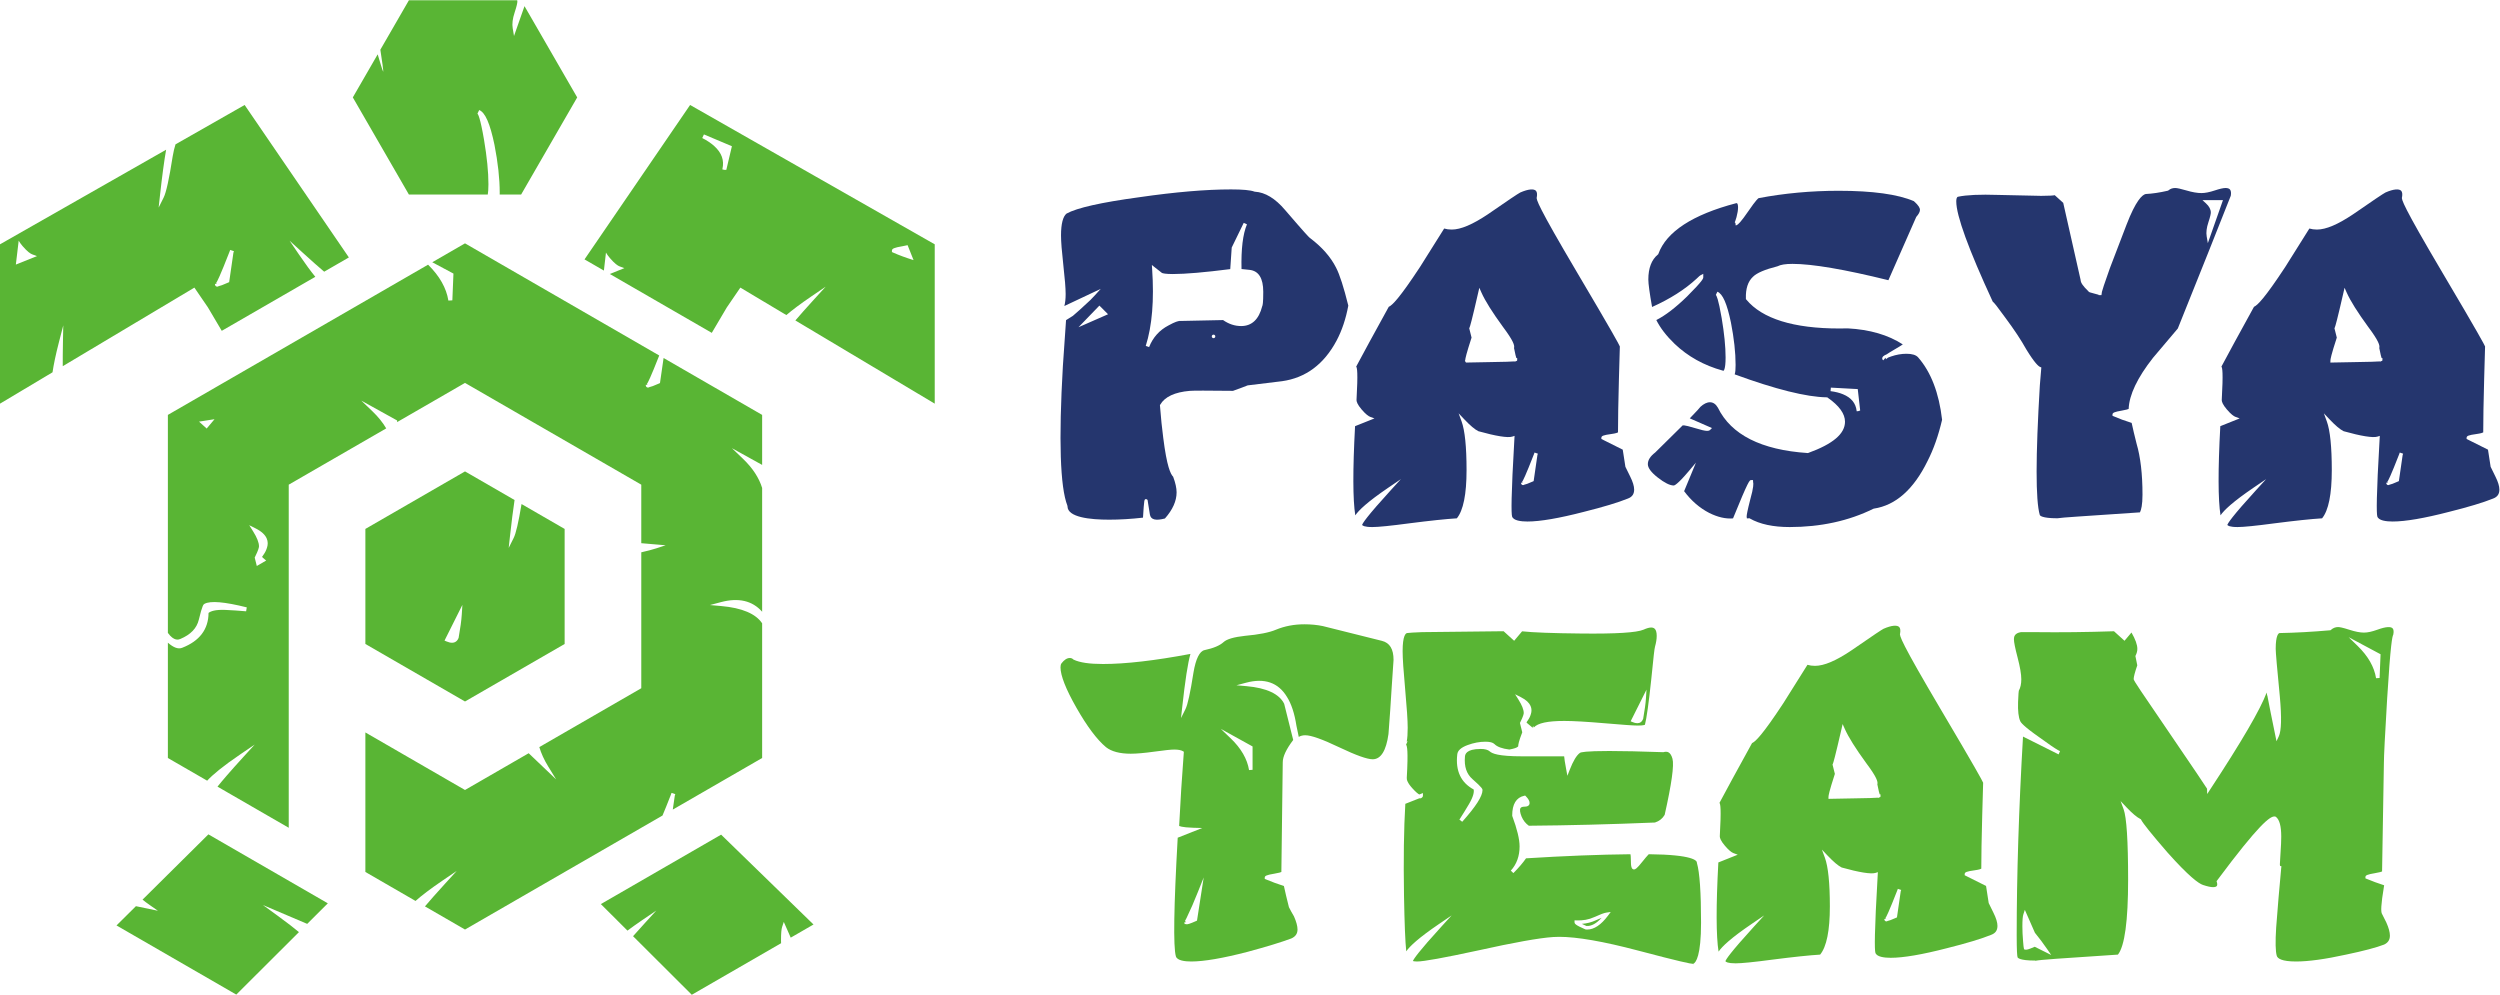<?xml version="1.0" encoding="UTF-8" standalone="no"?> <svg xmlns:dc="http://purl.org/dc/elements/1.1/" xmlns:cc="http://creativecommons.org/ns#" xmlns:rdf="http://www.w3.org/1999/02/22-rdf-syntax-ns#" xmlns:svg="http://www.w3.org/2000/svg" xmlns="http://www.w3.org/2000/svg" viewBox="0 0 481.587 191.627" height="191.627" width="481.587" xml:space="preserve" id="svg2">  <defs id="defs6"></defs> <g transform="matrix(1.333,0,0,-1.333,0,191.627)" id="g10"> <g transform="scale(0.1)" id="g12"> <path id="path14" style="fill:#25366e;fill-opacity:1;fill-rule:nonzero;stroke:none" d="m 1558.54,964.68 30.23,31.258 12.49,-12.504 z m 106.43,84.14 -0.39,5.75 14.55,-11.41 c 1.18,-0.61 5.24,-1.62 15.75,-1.62 18.15,0 46.05,2.41 82.98,7.12 l 2.12,31.16 17.35,35.68 4.67,-2.11 c -5.9,-14.05 -8.55,-35.78 -7.86,-64.62 2.51,-0.18 6.42,-0.59 11.81,-1.23 13.01,-1.5 19.6,-12.14 19.6,-31.65 0,-16.343 -0.84,-19.609 -1.49,-20.843 -4.79,-19.027 -15.02,-28.676 -30.43,-28.676 -9.15,0 -17.94,2.902 -26.14,8.649 -2.98,-0.067 -13.27,-0.29 -30.85,-0.641 -20.57,-0.434 -31.12,-0.656 -31.64,-0.668 l -0.11,2.559 v -2.559 c -2.12,0 -6.64,-1.106 -16.1,-6.356 -13.24,-6.835 -22.7,-17.386 -28.21,-31.402 l -4.83,1.719 c 9.2,28.91 12.29,66.298 9.22,111.148 z m 88.74,-99.968 c -1.42,0 -2.56,1.144 -2.56,2.558 0,1.418 1.14,2.563 2.56,2.563 1.42,0 2.56,-1.145 2.56,-2.563 0,-1.414 -1.14,-2.558 -2.56,-2.558 z m -213.72,64.028 c 0,-7.08 -0.62,-12.9 -1.87,-17.544 l 52.61,24.804 -8.71,-9.57 c -4.5,-4.93 -8.18,-8.59 -10.93,-10.879 -7.86,-7.386 -14.85,-13.671 -20.67,-18.593 l -9.86,-6.168 -4.58,-66.469 c -6.17,-106.781 -3.98,-174.606 6.5,-201.586 l 0.18,-0.93 c 0,-16.011 32.71,-19.371 60.15,-19.371 15.55,0 32.02,0.996 48.95,2.942 0.86,13.504 1.31,20.183 1.87,23.488 l -0.01,0.316 h 0.07 c 0.53,2.926 1.2,2.926 2.45,2.926 1.73,0 2.61,-1.195 2.61,-3.531 0.85,-5.852 1.85,-12.164 2.97,-18.582 1.32,-7.793 8.53,-9.289 21.76,-5.824 11.18,12.609 16.86,25.312 16.86,37.754 0,6.179 -1.68,13.777 -4.98,22.57 -3.72,3.82 -9.1,14.398 -14.36,56.508 -1.76,13.164 -3.34,28.703 -4.69,46.156 l -0.07,0.801 0.41,0.679 c 6.63,11.395 21,18.114 42.7,19.961 5,0.461 25.54,0.446 62.51,0.016 10.54,3.777 17.72,6.469 20.79,7.766 l 0.68,0.183 49.37,6 c 34.09,4.738 60.61,24.449 78.79,58.582 7.77,14.606 13.48,31.641 16.98,50.641 -6.52,26.434 -12.47,44.864 -17.65,54.814 -7.81,15.55 -20.56,30.03 -37.97,43.07 -1.56,1.24 -6.9,6.71 -35.77,40.33 -14.16,16.68 -28.8,25.55 -43.57,26.4 l -0.77,0.16 c -5.49,2.1 -16.85,3.16 -33.78,3.16 -36.18,0 -80.73,-3.79 -132.41,-11.27 -55.04,-7.45 -90.43,-15.41 -105.21,-23.64 -5.21,-4.11 -8.03,-14.84 -8.03,-31.65 0,-8.76 1.12,-23.1 3.32,-42.6 2.26,-20.05 3.36,-33.72 3.36,-41.82"></path> <path id="path16" style="fill:#25366e;fill-opacity:1;fill-rule:nonzero;stroke:none" d="m 2117.38,916.926 c 0.21,2.715 1.69,9.656 9.2,32.742 l -3.39,13.555 0.42,0.851 c 0.71,1.395 3.26,9.754 12.47,50.136 l 1.72,7.49 3.13,-7.04 c 5.25,-11.8 15.71,-28.484 31.09,-49.558 15.12,-20.161 17.06,-26.997 15.93,-30.489 1.83,-9.394 2.87,-13.07 3.38,-14.5 h 1.18 l 0.02,-2.531 c 0.02,-1.062 0.02,-1.68 -2.57,-2.102 v -0.484 c -0.55,0 -1.03,0.027 -1.51,0.301 -4.47,-0.445 -13.84,-0.617 -33.46,-0.973 -22.61,-0.429 -34.27,-0.652 -34.97,-0.668 H 2120 l -1.45,-0.051 -1.62,2.481 z m 80.71,-176.86 h 2.23 l -0.75,1.086 0.04,0.039 c 1.11,1.368 4.85,8.454 17.32,40.512 l 0.63,1.879 4.86,-1.629 -0.67,-1.992 -5.44,-37.652 -1.28,-0.579 c -7.02,-3.164 -10.3,-4.222 -12.09,-4.566 l -0.31,-0.117 c -0.44,-0.289 -0.99,-0.527 -1.66,-0.527 -0.3,0 -2.88,0.105 -2.88,3.531 0,0.015 0,0.015 0,0.015 z m -191.72,-7.207 18.08,12.297 -14.75,-16.152 c -34.73,-38.047 -40.57,-47.625 -41.28,-50.039 0.56,-0.934 3.13,-3.059 14.71,-3.059 8.7,0 26.55,1.797 53.03,5.328 30.27,3.883 53.53,6.336 69.16,7.282 9.3,11.351 14.03,34.738 14.03,69.566 0,33.777 -2.42,57.492 -7.19,70.512 l -4.26,11.64 8.53,-9.004 c 8.17,-8.609 14.89,-14.265 19.98,-16.808 25.29,-7.102 42.42,-9.817 48.79,-7.863 l 3.54,1.117 -0.22,-3.703 c -4.95,-84.629 -4.58,-107.977 -3.4,-112.649 1.73,-6.113 13.03,-7.414 22.19,-7.414 18.37,0 45.77,4.699 81.43,13.938 28.27,7.058 49.7,13.531 63.73,19.238 6.2,2.336 9.08,6.457 9.08,12.98 0,4.918 -1.93,11.258 -5.74,18.872 l -6.91,14.066 c -1.63,9.723 -2.92,18.043 -3.84,24.75 l -30.89,15.445 v 1.59 c 0,2.899 2.65,3.938 14.23,5.551 6.9,0.945 9.13,1.953 9.8,2.359 0,18.465 0.45,44.332 1.33,76.891 0.88,29.211 1.34,45.117 1.34,47.308 -0.7,2.165 -12,22.875 -61.7,106.782 -57.28,96.91 -59.54,106.21 -58.3,108.95 0.72,4.26 0.34,7.31 -1.12,9.05 -2.79,3.36 -10.88,2.91 -22.75,-2.27 -3.28,-1.65 -18.89,-12.14 -46.28,-31.12 -22.46,-15.13 -39.75,-22.47 -52.83,-22.47 -3.94,0 -7.6,0.5 -10.9,1.5 l -34.98,-55.69 c -29.84,-45.33 -40.13,-55.321 -45.1,-57.45 -22.05,-40.012 -37.84,-69.016 -47.04,-86.348 1.33,-1.945 2.72,-8.281 0.46,-48.477 0,-2.167 1.29,-6.417 7.39,-13.531 6.26,-7.308 10.15,-9.804 12.3,-10.605 l 6.23,-2.309 -28.02,-11.207 c -3.39,-63.121 -3.28,-106.363 0.32,-128.867 5.16,7.559 17.79,19.59 47.82,40.023"></path> <path id="path18" style="fill:#25366e;fill-opacity:1;fill-rule:nonzero;stroke:none" d="m 2663.37,867.805 c -5.06,2.113 -11.12,3.621 -18.02,4.5 l 0.47,5.105 38.86,-2.125 3.5,-30.957 0.01,-0.027 -0.17,-0.028 -2.32,-0.785 -2.54,-0.289 -0.07,0.524 c -1.35,11.273 -7.81,19.16 -19.72,24.082 z m -196.51,-52.899 c -2.98,0 -8.63,1.297 -17.77,4.106 -16.4,5.066 -17.53,3.726 -17.53,3.726 l -39.63,-39.117 c -7.21,-5.539 -10.59,-10.984 -10.59,-16.863 0,-5.383 4.84,-11.891 14.37,-19.332 9.72,-7.61 17.49,-11.469 23.11,-11.469 0.69,0 4.97,0.996 21.39,20.445 l 10.65,12.637 -17.11,-41.297 c 10.24,-13.726 22.43,-24.304 36.27,-31.429 12.25,-6.102 23.8,-8.805 34.4,-7.887 22.56,55.406 23.9,55.418 26.3,55.418 h 2.56 l 0.19,-3.11 c 0.57,-1.89 0.84,-7.269 -4.09,-24.804 -4.33,-16.875 -5.25,-22.742 -5.25,-24.696 0,-2.246 0.43,-2.808 0.43,-2.824 l 3.01,0.172 h 0.68 l 0.59,-0.34 c 14.25,-8.176 33.58,-12.336 57.45,-12.336 44.75,0 85.45,8.899 120.96,26.43 l 0.76,0.234 c 31.43,4.727 57.49,27.825 77.47,68.649 8.75,17.047 15.82,37.125 21.06,59.734 -4.41,38.664 -16.08,69.016 -34.69,90.238 -3.03,3.411 -8.66,5.141 -16.75,5.141 -7.23,0 -14.7,-1.297 -22.19,-3.867 -1.74,-0.594 -3.22,-1.156 -4.47,-1.684 -2.53,-1.785 -3.08,-2.504 -3.13,-2.57 0.15,0.223 0.26,0.644 0.22,1.113 -0.49,-0.312 -0.62,-0.457 -0.63,-0.469 0.08,0.09 0.29,0.485 0.22,1.047 -0.02,0.328 -0.15,0.59 -0.27,0.778 l -3.31,-3.848 c -0.26,0.199 -0.5,0.406 -0.69,0.645 l -0.44,0.628 c -0.33,0.618 -0.46,1.301 -0.38,2.008 0.25,2.035 2.05,3.559 6.42,5.395 2.15,1.535 5.9,3.832 10.68,6.601 7.1,4.121 10.76,6.442 12.64,7.743 -21.2,13.765 -47.84,21.507 -79.54,23.175 -4.02,-0.105 -8.15,-0.16 -12.19,-0.16 -66.18,0 -111.42,14.059 -134.44,41.783 l -0.56,0.69 -0.03,0.86 c -0.47,14.06 2.94,24.59 10.16,31.33 5.59,5.61 17.23,10.61 35.5,15.22 4.47,2.34 11.55,3.48 21.63,3.48 28.68,0 75.32,-7.93 138.63,-23.59 l 40.27,91.47 c 3.55,3.94 5.36,7.39 5.36,10.29 0,2.18 -1.55,6.1 -8.83,12.48 -23.18,9.94 -59.74,14.99 -108.72,14.99 -39.64,0 -78.54,-3.58 -115.61,-10.64 -0.55,-0.25 -3.64,-2.42 -14.71,-18.61 -11.12,-16.25 -14.98,-19.62 -17.17,-20.5 l -1.3,-0.29 -0.31,3.31 -1.05,1.28 c 0.14,0.17 0.94,1.37 2.56,7.31 1.48,5.53 2.24,10.24 2.24,14 0,2.34 -0.27,6.28 -2.1,6.28 -0.23,0 -0.5,-0.04 -0.77,-0.11 -62.81,-16.57 -100.6,-41.17 -112.24,-73.09 l -0.25,-0.66 -0.54,-0.45 c -9.12,-7.46 -13.75,-19.6 -13.75,-36.04 0,-6.16 1.82,-19.52 5.4,-39.715 25.88,11.585 47.52,25.345 64.36,40.915 3.7,3.71 5.1,4.68 5.9,5.08 l 3.73,1.92 v -4.87 c 0,-1.76 0,-4.41 -23.42,-27.84 -16.49,-16.072 -31.41,-27.513 -44.43,-34.076 5.7,-11.406 14.56,-22.941 26.38,-34.316 19.15,-18.309 42.59,-31.34 69.62,-38.754 l 0.96,-0.301 c 0.04,0 3.15,0.824 3.15,19.184 0,15.711 -1.91,34.871 -5.65,56.957 -4.88,28.616 -7.69,32.936 -8.42,33.566 l 2.22,4.61 c 7.7,-3.07 13.92,-17.247 19.58,-44.571 4.47,-22.859 6.73,-43.449 6.73,-61.242 0,-5.945 -0.28,-10.644 -1.3,-13.637 59.01,-21.601 103.7,-32.754 132.88,-33.175 h 0.79 l 0.65,-0.457 c 16.66,-11.575 25.1,-23.282 25.1,-34.79 0,-17.39 -17.35,-32.14 -53.06,-45.117 l -0.51,-0.183 -0.54,0.039 c -66.94,4.472 -110.53,26.508 -129.57,65.484 -6.16,10.785 -15.83,9.828 -25.16,1.375 -1.27,-1.797 -4.94,-5.773 -15.5,-16.73 l 32.1,-14.043 -2.66,-2.649 c -1.28,-1.273 -3.17,-1.418 -4.48,-1.418"></path> <path id="path20" style="fill:#25366e;fill-opacity:1;fill-rule:nonzero;stroke:none" d="m 3212.44,1148.3 -21.84,-62.14 -1.67,9.78 c -0.97,5.72 -0.14,12.53 2.44,20.26 2.92,8.76 3.53,12.56 3.53,14.2 0,4.63 -2.34,9.03 -7.17,13.45 l -4.86,4.45 z M 2897.95,978.434 c 12.85,-17.27 23.02,-32.637 30.2,-45.645 12.32,-20.156 17.86,-24.656 20.05,-25.523 l 1.77,-0.707 -2.15,-25.918 c -6.19,-103.254 -6.23,-166.258 -0.09,-187.231 0.22,-0.785 2.56,-4.773 25.11,-4.828 0.14,0 0.28,0 0.44,0 3.83,0.684 12.02,1.262 29.4,2.492 20.04,1.418 49.98,3.442 89.82,6.067 1.79,3.554 3.67,10.785 3.67,25.468 0,29.75 -2.89,54.582 -8.57,73.821 -3,11.847 -5.37,21.902 -7.09,29.972 -9.66,2.981 -18.46,6.235 -26.19,9.645 l -1.53,0.683 v 1.665 c 0,2.796 2.71,3.937 13.8,5.855 6.39,1.09 8.74,1.953 9.58,2.375 0.77,20.328 12.62,45.156 35.21,73.867 l 35.82,42.336 c 33.06,82.192 58.82,146.762 76.58,191.912 0.66,3.98 0.31,7.15 -1.19,8.95 -1.2,1.45 -3.37,2.18 -6.44,2.18 -3.23,0 -8.46,-1.19 -15.54,-3.54 -7.57,-2.52 -14.01,-3.79 -19.16,-3.79 -6.01,0 -13.33,1.25 -21.74,3.76 -7.99,2.36 -13.47,3.57 -16.29,3.57 -3.86,0 -7.02,-1.12 -9.67,-3.39 l -1.09,-0.55 c -11.77,-2.71 -22.48,-4.3 -31.82,-4.73 -5.08,-1.06 -14.4,-9.65 -27.76,-44.4 l -24.01,-62.73 c -8.32,-23.28 -10.91,-31.68 -11.67,-34.68 l 0.08,-0.04 -0.63,-4.28 h -4 l -0.23,0.58 c -1.1,0.31 -2.97,0.81 -5.61,1.51 -6.76,1.75 -8.6,2.23 -8.95,3.39 -7.82,7.47 -11.31,12.56 -11.31,16.43 l -25.12,111.41 -12.25,11.07 c -2.33,-0.5 -7.28,-0.87 -18.68,-0.93 h -0.66 c -0.68,0 -1.39,0 -2.11,0 v 0.02 c -1.6,0.08 -29.82,0.66 -60.11,1.31 -26.49,0.89 -45.93,0.01 -58.12,-2.61 -2.22,-0.33 -2.65,-3.9 -2.65,-6.84 0,-20.37 17.73,-69.07 52.69,-144.73 1.95,-1.42 5.98,-6.317 18.21,-23.246"></path> <path id="path22" style="fill:#25366e;fill-opacity:1;fill-rule:nonzero;stroke:none" d="m 3472.12,779.961 -5.44,-37.652 -1.28,-0.579 c -7.04,-3.164 -10.3,-4.222 -12.1,-4.566 l -0.32,-0.117 c -0.43,-0.289 -0.98,-0.527 -1.65,-0.527 -0.3,0 -2.89,0.105 -2.89,3.531 0,0.015 0,0.015 0,0.015 h 2.23 l -0.73,1.086 0.03,0.039 c 1.12,1.379 4.88,8.465 17.33,40.512 l 0.63,1.879 4.86,-1.629 z m -31.79,135.519 v -0.484 c -0.55,0 -1.03,0.027 -1.51,0.301 -4.47,-0.445 -13.84,-0.617 -33.46,-0.973 -22.81,-0.429 -34.47,-0.652 -35,-0.668 l -2.65,-0.09 v 2.649 c 0,2.168 0.96,7.992 9.24,33.453 l -3.39,13.555 0.42,0.851 c 0.84,1.668 3.69,11.707 12.48,50.136 l 1.71,7.49 3.14,-7.04 c 5.24,-11.8 15.7,-28.484 31.08,-49.558 15.12,-20.161 17.06,-26.997 15.94,-30.489 1.82,-9.394 2.86,-13.07 3.37,-14.5 h 1.18 l 0.03,-2.531 c 0.01,-1.062 0.01,-1.68 -2.58,-2.102 z m 165.84,-166.558 -6.9,14.082 c -1.71,10.195 -2.97,18.32 -3.83,24.75 l -30.9,15.445 v 1.59 c 0,2.899 2.65,3.938 14.22,5.551 6.9,0.945 9.14,1.953 9.81,2.359 0,18.465 0.45,44.332 1.33,76.891 0.88,29.211 1.34,45.117 1.34,47.308 -0.57,1.707 -9.39,18.477 -61.71,106.782 -57.27,96.91 -59.53,106.21 -58.29,108.95 0.72,4.26 0.34,7.3 -1.12,9.05 -2.82,3.35 -10.86,2.93 -22.77,-2.27 -3.26,-1.64 -18.87,-12.14 -46.27,-31.12 -22.45,-15.13 -39.72,-22.47 -52.83,-22.47 -3.94,0 -7.59,0.5 -10.91,1.5 l -34.96,-55.69 c -29.84,-45.33 -40.14,-55.321 -45.1,-57.45 -22.05,-40.012 -37.84,-69.016 -47.03,-86.348 1.32,-1.945 2.71,-8.281 0.45,-48.477 0,-2.167 1.29,-6.417 7.39,-13.531 6.26,-7.308 10.13,-9.804 12.29,-10.605 l 6.22,-2.321 -27.99,-11.195 c -3.4,-63.121 -3.29,-106.363 0.31,-128.867 5.16,7.559 17.8,19.59 47.82,40.023 l 18.08,12.297 -14.75,-16.152 c -34.73,-38.047 -40.57,-47.625 -41.28,-50.039 0.56,-0.934 3.14,-3.059 14.7,-3.059 8.71,0 26.56,1.797 53.04,5.328 30.28,3.883 53.52,6.336 69.15,7.282 9.31,11.351 14.04,34.738 14.04,69.566 0,33.777 -2.42,57.492 -7.19,70.512 l -4.26,11.64 8.53,-9.004 c 8.17,-8.609 14.89,-14.265 19.98,-16.808 25.26,-7.102 42.42,-9.832 48.79,-7.863 l 3.54,1.117 -0.22,-3.703 c -4.95,-84.629 -4.58,-107.977 -3.4,-112.649 1.73,-6.113 13.03,-7.414 22.19,-7.414 18.37,0 45.78,4.699 81.43,13.938 28.25,7.058 49.68,13.531 63.73,19.238 6.2,2.336 9.08,6.457 9.08,12.98 0,4.918 -1.94,11.27 -5.75,18.856"></path> <path id="path24" style="fill:#59b534;fill-opacity:1;fill-rule:nonzero;stroke:none" d="m 1810.12,358.84 v -33.738 l -5.09,-0.411 c -2.56,16.02 -11.51,31.469 -26.59,45.93 l -14.24,13.649 z m -80.3,-251.699 -1.27,-0.571 c -9.32,-4.179 -12.14,-4.718 -13.57,-4.718 -0.66,0 -1.22,0.128 -1.68,0.339 h -1.38 l -0.3,2.258 c 0,0.039 -0.01,0.09 -0.01,0.133 l -0.02,0.328 h 2.47 l -1.65,1.61 c 0.42,0.562 2.29,3.878 10.74,22.789 2.65,6.171 5.31,12.601 7.97,19.261 l 8.36,20.942 z m 267.28,404.293 -85.39,21.351 c -8.18,1.719 -17.22,2.598 -26.75,2.598 -14.72,0 -28.53,-2.637 -41.05,-7.82 -9.55,-4.083 -24.63,-7.075 -44.8,-8.86 -15.79,-1.707 -26.18,-4.738 -30.85,-9.004 -5.51,-5.039 -14.53,-8.844 -27.55,-11.625 -7.19,-1.523 -12.73,-12.797 -16.02,-32.609 -4.53,-28.996 -8.32,-46.266 -11.58,-52.766 l -6.4,-12.828 1.56,14.238 c 4.38,39.938 8.35,65.739 12.08,78.465 -51.37,-9.683 -93.84,-14.578 -126.3,-14.578 -19.69,0 -33.58,2.047 -42.47,6.246 l -0.71,0.512 c -1.3,1.285 -2.89,1.918 -4.87,1.918 -4.03,0 -8.06,-2.586 -11.97,-7.68 -0.97,-1.285 -1.47,-3.238 -1.47,-5.773 0,-11.969 7.74,-31.625 23.02,-58.438 15.35,-26.992 29.74,-46.172 42.78,-57.019 7.89,-6.231 19.92,-9.422 35.72,-9.422 8.32,0 19.76,1.012 34.01,2.988 14.76,2.043 24.16,3.024 28.71,3.024 5.86,0 10,-0.774 12.67,-2.364 l 1.35,-0.828 -0.12,-1.57 c -2.68,-34.91 -4.92,-70.442 -6.67,-105.59 0,0 0,0.012 0.02,0.012 0.15,0 2.82,-2.16 20.85,-2.684 l 12.52,-0.34 -35.49,-14.027 c -5.64,-99.879 -6.55,-157.539 -2.66,-171.371 1.76,-6.199 13.06,-7.512 22.22,-7.512 18.37,0 45.76,4.703 81.43,13.973 27.62,7.449 48.87,13.949 63.12,19.289 6.03,2.648 9.03,6.91 9.03,12.98 0,4.941 -1.74,11.328 -5.13,19.012 -2.6,4.316 -5.11,8.867 -7.29,13.246 -3.13,12.332 -5.52,22.461 -7.25,30.582 -9.27,2.988 -18.06,6.238 -26.15,9.649 l -1.56,0.652 v 1.711 c 0,2.637 2.04,3.859 14.15,5.879 6.55,1.07 9,1.969 9.88,2.39 1.31,97.45 2,150.739 2,158.469 0,8.27 4.94,18.86 15.11,32.32 l -13.05,52.27 c -6.93,14.16 -25.31,22.902 -54.44,25.477 l -14.53,1.285 14.1,3.754 c 26.34,6.992 46.26,0.367 58.88,-20.516 6.37,-10 10.99,-24.012 13.69,-41.621 1.73,-8.891 2.77,-13.66 3.38,-16.219 2.67,1.578 5.83,2.371 9.44,2.371 8.45,0 24.63,-5.75 49.47,-17.601 23.77,-11.328 39.9,-17.102 47.94,-17.102 11.79,0 19.46,12.293 22.81,36.5 1.77,22.613 3.33,45.5 4.66,67.86 1.76,24.816 2.66,38.007 2.66,39.214 0,15.707 -5.48,24.711 -16.74,27.532"></path> <path id="path26" style="fill:#59b534;fill-opacity:1;fill-rule:nonzero;stroke:none" d="m 2285.94,102.449 c 1.68,-0.828 3.84,-1.82 6.65,-3.027 7.06,-0.523 14.42,3.519 22.02,11.859 -2.43,-0.953 -5.27,-2.191 -8.57,-3.703 -6.24,-2.867 -12.99,-4.59 -20.1,-5.129"></path> <path id="path28" style="fill:#59b534;fill-opacity:1;fill-rule:nonzero;stroke:none" d="m 2324.05,114.73 c -10.08,-13.589 -20.28,-20.48 -30.3,-20.48 -0.67,0 -1.36,0.039 -2.02,0.09 l -0.78,0.199 c -14.43,6.191 -15.55,8.199 -15.55,10.371 v 2.692 l 2.68,-0.141 c 9.38,-0.379 18.02,1.187 25.82,4.789 8.59,3.93 14.37,6.07 17.72,6.539 l 6.09,0.883 z m 55.34,326.219 -0.79,-12.59 c -0.45,-7.148 -1.81,-17.129 -4.04,-29.648 -1.63,-4.242 -4.59,-6.289 -8.47,-6.289 -2.07,0 -4.39,0.558 -7.08,1.707 l -2.51,1.07 z m 72.82,-249.969 c 0,2.692 -5.01,11.52 -69.53,12.129 0.23,-0.07 -1.69,-1.238 -8.62,-10.039 -8.75,-11.09 -10.93,-11.98 -12.7,-11.98 -3.83,0 -4.56,4.762 -4.56,13.558 0,5.153 -0.35,7.461 -0.6,8.442 -44.83,-0.461 -95.6,-2.449 -150.89,-5.918 -4.48,-6.5 -10.63,-13.684 -18.29,-21.352 l -3.72,3.532 c 8.43,9.269 12.69,21.039 12.69,34.988 0,10.332 -3.54,25.058 -10.51,43.801 l -0.16,0.898 c 0,16.41 5.84,26.02 17.35,28.531 l 1.38,0.301 0.98,-1 c 3.65,-3.652 5.42,-6.859 5.42,-9.82 0,-1.571 -0.69,-5.223 -7.23,-5.223 -2.99,0 -4.96,-0.68 -5.86,-2.027 -1.41,-2.102 -0.86,-6.52 1.57,-12.461 2.32,-5.442 5.84,-9.852 10.42,-13.078 56.63,0.449 117.94,2.008 182.26,4.648 6.23,2.02 10.84,5.641 14.04,11.07 10.02,44.52 13.83,71.809 11.28,81.129 -2.75,10.051 -7.74,10.051 -9.37,10.051 -1.06,0 -2.24,-0.172 -3.49,-0.512 l -0.38,-0.109 -0.39,0.02 c -32.18,1.132 -58.33,1.703 -77.74,1.703 -34.52,0 -41,-1.821 -42.18,-2.614 -4.86,-3.238 -9.92,-11.597 -15.05,-24.808 l -3.26,-8.391 -1.65,8.852 c -2.01,10.679 -2.82,16.23 -3.01,19.258 h -60.53 c -34.99,0 -43.61,4.089 -47.06,7.171 -2.63,2.321 -7,3.5 -12.98,3.5 -21.69,0 -22.53,-8.308 -22.81,-11.039 -1.26,-14.351 2.27,-25 10.83,-32.519 14.54,-12.781 14.54,-14.461 14.54,-15.934 0,-8.738 -9.6,-23.699 -29.33,-45.75 l -4.07,3.102 c 4.92,7.609 9.61,15.211 13.95,22.601 6.57,11.258 7.39,17.547 6.69,20.969 -18.48,9.918 -26.45,26.981 -23.71,50.75 0.55,5.512 5.46,9.93 15,13.449 8.71,3.211 17.32,4.832 25.58,4.832 6.64,0 10.81,-1.082 13.16,-3.402 3.95,-3.988 11.17,-6.641 21.47,-7.91 12.29,2.172 12.86,4.723 12.86,4.75 0,2.18 0.61,6.621 5.86,20.18 l -3.36,13.48 0.42,0.84 c 4.41,8.832 5.08,12.269 5.08,13.543 0,4.789 -2.57,11.297 -7.61,19.316 l -4.89,7.774 8.2,-4.114 c 15.96,-7.988 16.77,-17.687 14.64,-24.418 -0.97,-3.359 -2.44,-6.429 -4.37,-9.082 -1.16,-1.589 -1.74,-2.476 -2.02,-2.968 0.36,-0.532 1.35,-1.731 4.15,-3.809 2.02,-1.601 3.56,-2.902 4.72,-3.992 l 0.67,2.75 0.99,-2.379 c 5.94,6.43 20.27,9.461 44.13,9.461 12.86,0 32.47,-1.109 58.27,-3.332 25.6,-2.219 41.69,-3.348 47.82,-3.348 8.72,0 10.3,1.11 10.46,1.239 2.35,9.128 5.47,30.98 9.01,64.539 3.65,36.691 4.73,45.339 5.46,47.793 l -0.05,0.011 c 1.71,5.973 2.58,11.352 2.58,15.973 0,10.746 -4.34,12.125 -8.12,12.125 -2.71,0 -6.4,-1.051 -10.94,-3.109 -9.85,-4.227 -39.22,-6.129 -89.83,-5.567 -41.31,0.422 -70.1,1.485 -85.64,3.192 l -11.5,-13.661 -15.23,13.789 c -35.76,-0.445 -75.03,-0.89 -117.77,-1.308 -11.79,-0.461 -19.1,-0.895 -21.64,-1.313 -1.97,-0.304 -6.52,-3.453 -6.52,-26.156 0,-10.156 1.23,-28.715 3.67,-55.144 2.43,-26.653 3.66,-45.356 3.66,-55.614 0,-8.429 -0.46,-15.039 -1.39,-20.011 l 1.34,0.781 -2.28,-5.149 c 1.4,-1.882 3.28,-7.972 1.01,-47.839 -0.27,-2.641 0.92,-7.313 8.02,-15.141 5.38,-5.973 8.45,-8.199 10.06,-9.031 l 5.26,2.07 v -3.762 c 0,-1.039 -0.47,-2.519 -2.75,-3.636 l -1.13,-0.262 c -0.41,0 -0.81,0.039 -1.25,0.121 l -20.33,-8.02 c -2.13,-35.601 -2.76,-80.312 -1.89,-132.953 0.69,-39.617 1.76,-66.476 3.22,-80.179 5.34,7.59 18.07,19.551 47.49,39.562 l 18.09,12.301 -14.75,-16.16 c -33.48,-36.66 -40.12,-46.883 -41.2,-49.73 0.55,-0.203 2.15,-0.703 5.95,-0.703 9.55,0 39.22,5.383 88.2,15.973 51.89,11.527 88.38,18.059 108.45,19.398 2.78,0.199 5.74,0.289 8.89,0.289 25.66,0 63.8,-6.629 113.37,-19.707 60.36,-16 76.87,-19.359 80.08,-19.359 v -2.473 h 0.01 l 0.1,2.481 c 3.99,1.641 11.35,11.742 11.35,59.57 0,43.57 -2,72.5 -5.92,86.02 l -0.09,0.71"></path> <path id="path30" style="fill:#59b534;fill-opacity:1;fill-rule:nonzero;stroke:none" d="m 2746.77,149.469 -5.43,-37.649 -1.29,-0.582 c -7.02,-3.16 -10.31,-4.218 -12.1,-4.558 l -0.31,-0.121 c -0.44,-0.289 -0.99,-0.528 -1.66,-0.528 -0.3,0 -2.88,0.11 -2.88,3.528 0,0.023 0,0.023 0,0.023 h 2.23 l -0.75,1.09 0.04,0.039 c 1.11,1.359 4.85,8.449 17.33,40.508 l 0.63,1.871 4.86,-1.621 z m -31.78,135.519 v -0.476 c -0.56,0 -1.04,0.019 -1.51,0.297 -4.48,-0.45 -13.86,-0.618 -33.48,-0.969 -22.8,-0.43 -34.46,-0.66 -34.99,-0.668 l -2.65,-0.094 v 2.652 c 0,2.161 0.96,7.989 9.24,33.45 l -3.38,13.558 0.42,0.84 c 0.69,1.391 3.22,9.75 12.48,50.141 l 1.7,7.511 3.14,-7.05 c 5.23,-11.801 15.68,-28.481 31.07,-49.571 15.12,-20.148 17.06,-27 15.95,-30.468 1.82,-9.422 2.86,-13.082 3.37,-14.512 h 1.18 l 0.03,-2.539 c 0.01,-1.059 0.01,-1.68 -2.57,-2.102 z M 2873.92,132.52 c -1.71,10.191 -2.97,18.32 -3.83,24.75 l -30.89,15.441 v 1.59 c 0,2.898 2.65,3.937 14.21,5.551 6.9,0.949 9.13,1.957 9.8,2.359 0,18.148 0.46,44.019 1.34,76.891 0.87,28.976 1.34,45.089 1.34,47.308 -0.68,2.149 -12,22.852 -61.71,106.781 -57.29,96.93 -59.54,106.207 -58.29,108.95 0.72,4.265 0.34,7.312 -1.11,9.054 -2.81,3.36 -10.88,2.926 -22.77,-2.269 -2.25,-1.129 -12.21,-7.504 -46.28,-31.125 -22.45,-15.133 -39.72,-22.469 -52.83,-22.469 -3.94,0 -7.58,0.5 -10.9,1.496 l -34.98,-55.68 c -29.83,-45.328 -40.13,-55.328 -45.09,-57.457 -22.52,-40.871 -37.95,-69.211 -47.05,-86.351 1.33,-1.942 2.72,-8.281 0.46,-48.469 0,-2.172 1.29,-6.422 7.39,-13.531 5.04,-5.879 9.18,-9.449 12.3,-10.61 l 6.23,-2.308 -28.02,-11.203 c -3.39,-63.129 -3.28,-106.367 0.32,-128.867 5.16,7.559 17.79,19.59 47.82,40.019 l 18.07,12.289 -14.74,-16.148 C 2500,60.48 2494.14,50.891 2493.43,48.488 c 0.58,-0.949 3.16,-3.066 14.71,-3.066 8.71,0 26.56,1.797 53.04,5.328 30.28,3.879 53.53,6.332 69.15,7.281 9.32,11.359 14.04,34.75 14.04,69.571 0,33.789 -2.43,57.5 -7.19,70.507 l -4.28,11.641 8.54,-8.988 c 8.18,-8.633 14.9,-14.282 19.98,-16.832 25.29,-7.102 42.44,-9.801 48.8,-7.86 l 3.55,1.121 -0.23,-3.703 c -4.96,-84.609 -4.59,-107.969 -3.41,-112.648 1.73,-6.121 13.03,-7.418 22.2,-7.418 18.38,0 45.78,4.699 81.42,13.938 28.27,7.062 49.7,13.531 63.73,19.242 6.22,2.328 9.09,6.457 9.09,12.98 0,4.906 -1.94,11.238 -5.75,18.867 l -6.9,14.071"></path> <path id="path32" style="fill:#59b534;fill-opacity:1;fill-rule:nonzero;stroke:none" d="m 3438.8,457.773 -5.09,-0.3 c -2.58,16.285 -11.53,31.953 -26.6,46.597 l -13.07,12.692 46.17,-24.684 z M 2940.43,69.379 c -9.99,-4.418 -11.79,-4.328 -13.13,-4.188 l -0.18,-0.031 c -2.51,0 -2.51,0 -3.53,12.191 -0.67,7.976 -1,15.226 -1,21.559 0,8.961 0.46,14.531 1.46,17.488 l 2.1,6.301 14.55,-33.117 c 6.09,-7.402 12.12,-15.453 17.92,-23.91 l 5.61,-8.191 z m 495.04,458.144 c -7.57,-2.757 -14.05,-4.148 -19.25,-4.148 -5.62,0 -12.73,1.379 -21.14,4.121 -9.91,3.203 -14.28,3.887 -16.21,3.887 -3.83,0 -7.22,-1.328 -10.34,-4.043 l -0.63,-0.551 -0.83,-0.082 c -25.35,-2.23 -49.88,-3.582 -72.9,-4 -1.39,-0.262 -5.49,-3.086 -5.49,-22.797 0,-5.195 2.02,-28.449 5.99,-69.14 2.76,-30.551 2.23,-49.321 -1.56,-57.391 l -3.28,-6.981 -1.55,7.563 c -5.27,25.629 -9.21,45.34 -11.78,58.937 l -0.12,-0.796 -0.76,4.66 c -9.07,-24.422 -35.91,-70.442 -81.43,-139.75 l -4.55,-6.942 -0.15,7.711 c -2.3,3.879 -19.99,30.059 -52.61,77.918 -45.09,66.078 -52.69,77.192 -53.37,80.172 h -0.12 c 0,3.387 1.72,9.984 5.25,20.195 l -2.72,13.52 0.4,0.785 c 1.6,3.215 2.41,6.418 2.41,9.539 0,5.957 -2.86,13.899 -8.48,23.61 l -10.06,-11.954 -15.21,13.766 c -39.08,-1.312 -77.16,-1.746 -113.84,-1.285 h -20.66 c -9.03,-1.473 -10.12,-6.484 -10.12,-10.121 0,-4.238 1.77,-13.121 5.27,-26.375 3.64,-13.949 5.4,-24.321 5.4,-31.68 0,-6.59 -1.21,-12.129 -3.59,-16.496 -0.19,-0.789 -0.58,-3.926 -1.08,-16.297 -0.43,-12.867 0.62,-22.129 3.11,-27.508 0.63,-1.84 4.36,-7.242 27.83,-23.672 12.85,-9.367 21.81,-15.527 26.7,-18.32 l 3,-1.5 -2.05,-4.699 c -0.84,0.32 -2,0.891 -3.5,1.75 l -47.96,23.992 c -6.05,-104.23 -9.12,-200.723 -9.12,-286.89 0,-22.922 0.68,-30.051 1.24,-31.98 0.24,-0.789 2.57,-4.781 25.11,-4.828 0.14,0 0.28,0 0.44,0 v -0.332 c 7.85,1.582 33.85,3.281 119.51,8.941 9.77,12.277 14.72,48.699 14.72,108.27 0,55.91 -2.21,90.179 -6.53,101.859 l -4.34,11.719 8.61,-9.059 c 8.2,-8.648 14.93,-14.3 19.97,-16.82 l 0.78,-0.379 0.38,-0.781 c 2.54,-5.102 15.22,-20.86 37.67,-46.828 31.55,-35.403 45.46,-45.25 51.58,-47.301 6.36,-2.133 11.24,-3.199 14.54,-3.199 6.11,0 6.11,2.679 6.11,4.117 0,1.012 -0.18,2.101 -0.55,3.211 l -0.41,1.262 0.79,1.07 c 61.06,81.988 76.33,92.5 82.8,92.5 0.43,0 0.85,-0.051 1.26,-0.141 l 1.01,-0.492 c 5.13,-4.109 7.62,-13.461 7.62,-28.609 0,-5.86 -0.33,-13.641 -1,-23.129 -0.81,-11.66 -0.99,-15.551 -0.99,-16.77 0,-1.851 0.38,-2.312 0.38,-2.312 l 1.93,-0.649 -0.32,-1.941 c -2.74,-29.09 -5.21,-58.16 -7.33,-86.43 -1.32,-20.82 -1.02,-34.621 0.89,-40.949 1.13,-3.719 6.87,-8.172 27.9,-8.172 17.96,0 42.24,3.352 72.17,9.941 25.17,5.27 43.67,10.152 55.02,14.52 5.59,2.602 8.38,6.84 8.38,12.922 0,4.918 -1.73,11.277 -5.13,18.91 l -6.63,13.199 c -1.06,3.102 -1.68,10.301 3.42,40.641 -8.99,2.918 -17.55,6.059 -25.48,9.379 l -1.56,0.66 v 1.711 c 0,2.617 2.05,3.84 14.16,5.848 6.59,1.101 9.02,1.972 9.9,2.39 1.82,101.602 2.63,149.942 2.63,156.781 0,9.461 1.57,40.629 4.68,92.649 4.96,80.801 7.5,90.34 8.84,92.676 0.88,4.187 0.64,7.285 -0.71,8.976 -2.46,3.082 -9.56,2.899 -22.36,-1.758"></path> <path id="path34" style="fill:#59b534;fill-opacity:1;fill-rule:nonzero;stroke:none" d="m 590.93,1156.4 h 113.953 c 0.539,3.21 0.957,7.84 0.957,14.9 0,17.71 -2.149,39.31 -6.363,64.22 -5.504,32.27 -8.672,37.14 -9.5,37.85 l 2.5,5.19 c 8.687,-3.46 15.699,-19.44 22.078,-50.25 5.047,-25.77 7.59,-48.99 7.59,-69.06 0,-1 -0.028,-1.91 -0.043,-2.85 h 30.949 l 81.058,140.4 -76.148,131.89 -15.16,-43.14 -1.879,11.02 c -1.098,6.45 -0.164,14.13 2.75,22.84 3.285,9.89 3.98,14.16 3.98,16.02 0,0.59 -0.16,1.18 -0.226,1.77 H 590.93 l -41.282,-71.5 c 2.047,-13.21 5.032,-33.29 3.973,-31.48 -0.93,1.6 -4.824,14.6 -7.816,24.82 l -35.934,-62.24 81.059,-140.4"></path> <path id="path36" style="fill:#59b534;fill-opacity:1;fill-rule:nonzero;stroke:none" d="m 22.91,1055.21 4.101,34.54 c 1.266,-2.18 2.926,-4.66 5.578,-7.75 7.059,-8.25 11.438,-11.05 13.867,-11.96 l 7.027,-2.6 z m 287.715,-27.89 h 2.516 l -0.844,1.23 0.043,0.04 c 1.258,1.54 5.476,9.53 19.531,45.68 l 0.711,2.12 5.477,-1.84 -0.754,-2.25 -6.129,-42.45 -1.449,-0.65 c -7.918,-3.57 -11.614,-4.77 -13.629,-5.15 l -0.356,-0.13 c -0.488,-0.33 -1.109,-0.6 -1.863,-0.6 -0.34,0 -3.254,0.13 -3.254,3.98 0,0.02 0,0.02 0,0.02 z M 91.426,967.363 90.957,942.703 c -0.266,-14.012 -0.328,-25.16 -0.273,-34.336 l 190.226,113.573 19.602,-28.667 19.953,-33.796 135.203,78.063 c -6.453,7.94 -14.105,18.24 -23.344,31.82 l -13.867,20.39 18.219,-16.63 c 13.664,-12.48 23.883,-21.47 31.801,-28.19 l 35.691,20.61 -150.641,220.32 -99.89,-56.9 c -1.574,-4.94 -2.973,-10.64 -4.098,-17.41 -5.105,-32.69 -9.383,-52.16 -13.051,-59.5 l -7.222,-14.45 1.761,16.05 c 3.196,29.1 6.188,51.49 9.043,67.58 L 171.391,1182.11 0,1084.49 V 854.227 l 75.91,45.32 c 1.601,10.902 4.488,25.074 9.351,43.941 l 6.164,23.875"></path> <path id="path38" style="fill:#59b534;fill-opacity:1;fill-rule:nonzero;stroke:none" d="m 1290.66,1072.56 -1.71,0.77 v 1.88 c 0,3.15 3.05,4.44 15.55,6.6 3.23,0.55 5.43,1.04 7.09,1.46 l 8.61,-21.59 c -10.89,3.36 -20.82,7.03 -29.54,10.88 z m -241.05,119.51 v -0.03 l -0.19,0.03 -2.76,0.05 -2.81,0.67 0.13,0.58 c 2.86,12.47 -0.99,23.31 -11.76,33.07 -4.55,4.17 -10.41,8.08 -17.4,11.64 l 2.45,5.24 40.42,-17.07 z m 129.8,-9.96 -182.133,103.75 -152.574,-223.15 27.992,-16.16 2.996,26.02 c 1.27,-2.22 2.961,-4.76 5.688,-7.93 7.059,-8.25 11.422,-11.05 13.848,-11.96 l 7.015,-2.62 -21.047,-8.42 147.405,-85.101 21.69,36.734 19.6,28.667 66.47,-39.686 c 8.43,7.195 20.1,16.062 36.48,27.206 l 20.39,13.86 -16.63,-18.21 c -11.83,-12.954 -20.59,-22.88 -27.21,-30.637 L 1350.8,854.227 v 230.263 l -171.39,97.62"></path> <path id="path40" style="fill:#59b534;fill-opacity:1;fill-rule:nonzero;stroke:none" d="M 1042.11,231.398 868.301,131.051 906.766,92.699 c 6.074,4.551 13.035,9.531 21.297,15.16 l 20.39,13.86 L 931.82,103.5 C 925.289,96.352 919.688,90.109 914.848,84.641 L 999.727,0 1128.77,74.5 c -0.02,1.301 -0.1,2.738 -0.1,3.981 0,10.109 0.52,16.379 1.64,19.719 l 2.37,7.11 10.01,-22.77 32.93,19.012 -133.51,129.847"></path> <path id="path42" style="fill:#59b534;fill-opacity:1;fill-rule:nonzero;stroke:none" d="m 301.152,231.809 -95.16,-94.329 c 2.539,-2.101 5.957,-4.718 10.668,-8.011 l 11.586,-8.071 -31.812,6.614 -28.071,-27.821 173.098,-99.941 90.543,90.289 c -3.109,2.531 -7.137,5.769 -12.699,10.172 -6,4.609 -12.293,9.289 -18.821,14.051 l -20.566,14.957 64.027,-27.27 29.805,29.711 -172.598,99.649"></path> <path id="path44" style="fill:#59b534;fill-opacity:1;fill-rule:nonzero;stroke:none" d="m 667.305,549.238 c -0.5,-8.066 -2.039,-19.324 -4.555,-33.441 -1.836,-4.781 -5.18,-7.086 -9.547,-7.086 -2.336,0 -4.957,0.633 -7.988,1.922 l -2.828,1.215 25.808,51.578 z m 67.82,96.512 1.762,16.055 c 2.34,21.308 4.566,38.898 6.715,53.172 L 671.988,756.324 528.016,673.199 V 506.941 l 143.972,-83.121 143.981,83.121 v 166.258 l -62.274,35.953 c -4.363,-26.339 -8.093,-42.437 -11.347,-48.945 l -7.223,-14.457"></path> <path id="path46" style="fill:#59b534;fill-opacity:1;fill-rule:nonzero;stroke:none" d="m 385.926,646.438 c -1.094,-3.79 -2.75,-7.25 -4.926,-10.239 -1.316,-1.793 -1.969,-2.797 -2.277,-3.347 0.398,-0.59 1.523,-1.954 4.675,-4.289 0.477,-0.379 0.836,-0.684 1.266,-1.036 l -13.555,-7.886 -3.043,12.207 0.473,0.945 c 4.973,9.961 5.731,13.836 5.731,15.27 0,5.402 -2.903,12.742 -8.586,21.781 l -5.516,8.761 9.246,-4.632 c 17.992,-9.012 18.91,-19.946 16.512,-27.535 z m -87.242,171.832 -11.032,9.984 22.383,3.504 z m 671.035,-528.649 0.707,2.109 5.476,-1.832 -0.757,-2.25 -2.891,-20.039 129.136,74.551 v 194.641 c -9.13,13.707 -28.91,22.281 -59.04,24.941 l -16.38,1.449 15.89,4.235 c 25.33,6.722 45.34,2.172 59.53,-13.887 v 178.863 c -4.49,14.618 -13.7,28.746 -27.65,42.121 l -16.05,15.387 43.7,-24.203 v 72.273 l -142.417,82.219 -5.223,-36.207 -1.453,-0.652 c -7.93,-3.567 -11.613,-4.762 -13.641,-5.149 l -0.355,-0.132 c -0.488,-0.325 -1.11,-0.59 -1.863,-0.59 -0.34,0 -3.258,0.117 -3.258,3.976 0,0.016 0,0.016 0,0.016 h 2.515 l -0.828,1.23 0.031,0.043 c 1.215,1.485 5.157,8.914 17.762,41.11 l -280.672,162.046 -47.304,-27.32 30.609,-16.36 -1.586,-38.68 -5.742,-0.34 c -2.875,18.12 -12.77,35.56 -29.352,51.88 L 242.598,837.98 V 522.969 c 8.929,-12.395 15.582,-9.762 18.011,-8.778 14.977,6.305 23.731,15.426 26.727,27.918 5.09,21.227 6.762,22.11 8.227,22.883 8.714,4.602 28.683,2.914 61.054,-5.16 l -0.945,-5.687 c -10.18,0.902 -20.223,1.574 -29.875,2.011 -14.688,0.629 -21.387,-1.867 -24.434,-4.367 -0.164,-23.644 -12.972,-40.582 -38.113,-50.359 -5.633,-2.285 -12.434,0.172 -20.652,7.359 V 342.16 l 56.777,-32.781 c 7.902,8.543 22.195,20.582 48.309,38.34 l 20.39,13.871 -16.633,-18.219 C 332.281,322.379 320.988,309.16 314.309,300.762 L 417.258,241.32 v 201.672 263.235 30.921 l 140.883,81.34 c -4.981,8.473 -11.629,16.735 -19.961,24.727 l -16.059,15.387 51.774,-28.676 v -2.34 l 98.089,56.633 254.743,-147.071 v -84.57 l 35.234,-3.015 -13.516,-4.418 c -5.523,-1.809 -12.847,-3.735 -21.718,-5.743 V 442.992 L 779.383,357.93 c 2.699,-9.078 6.89,-18.352 12.68,-27.77 l 11.648,-18.941 -39.707,37.832 -92.02,-53.129 -143.968,83.168 V 177.469 l 72.461,-41.879 c 8.566,7.57 20.941,17.129 39.113,29.488 l 20.39,13.863 -16.628,-18.211 c -13.059,-14.3 -22.45,-24.98 -29.243,-33.019 L 671.988,94.262 957.402,259.031 c 2.895,6.821 6.856,16.571 12.317,30.59"></path> </g> </g> </svg> 